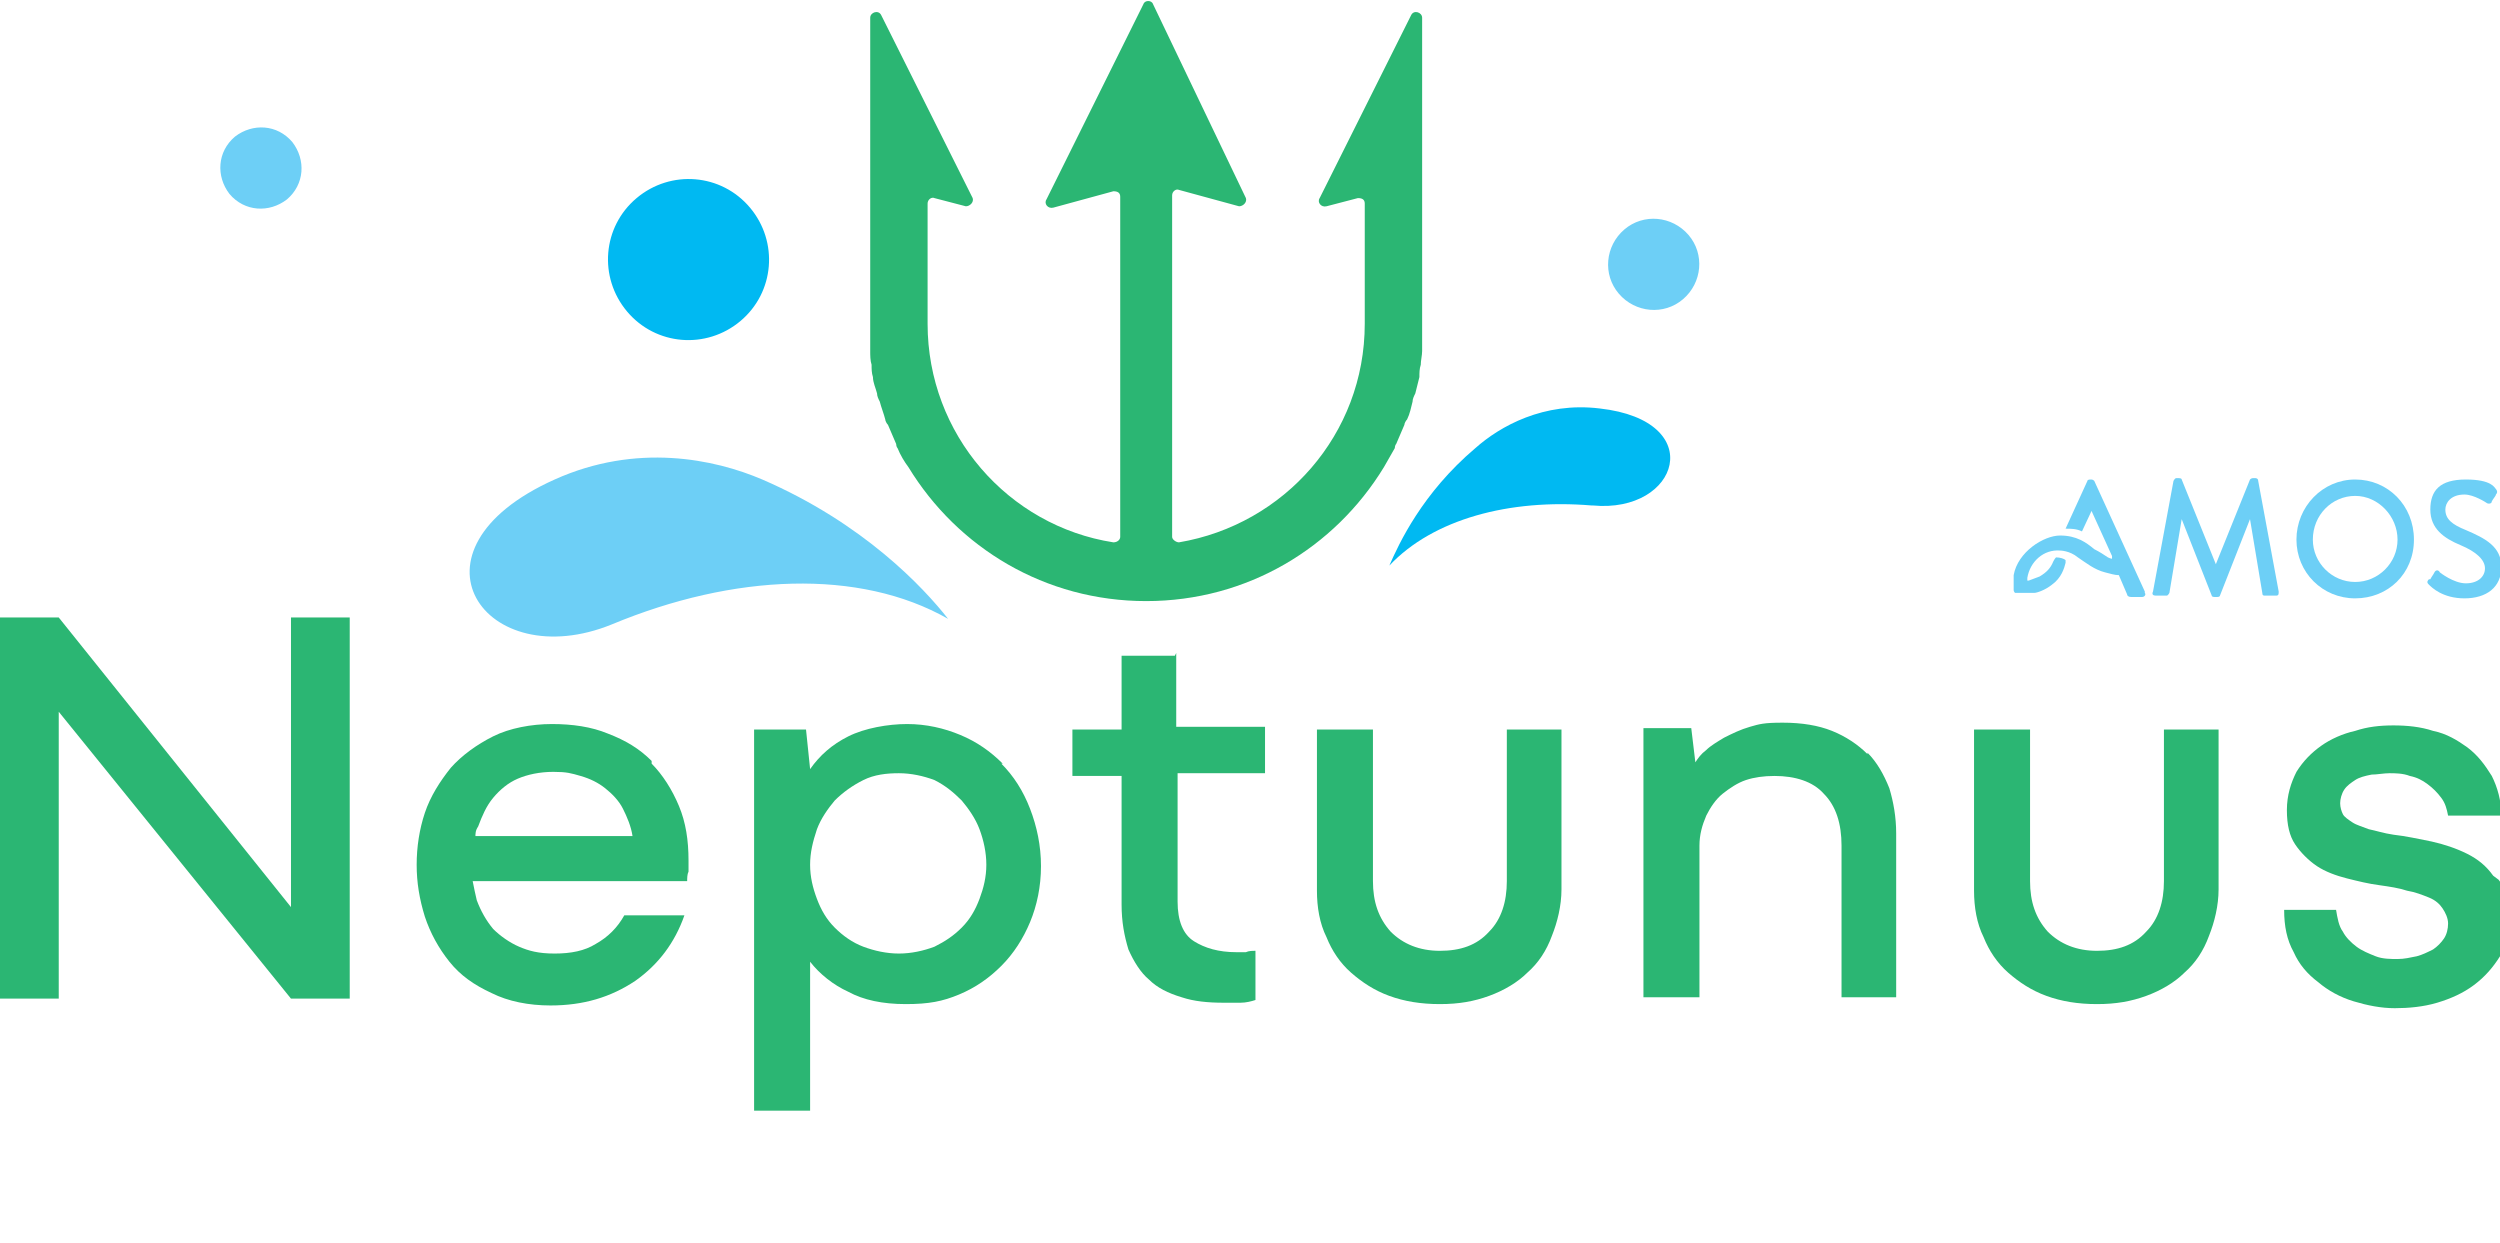 <?xml version="1.0" encoding="UTF-8"?>
<svg xmlns="http://www.w3.org/2000/svg" width="183" height="91" viewBox="0 0 183 91" fill="none">
  <g clip-path="url(#clip0_35_4)">
    <path d="M159.1 35.2C159.1 35.2 159.2 35 159.3 35H159.5C159.5 35 159.7 35 159.7 35.1L162.2 41.3L164.7 35.1C164.7 35.1 164.8 35 164.9 35H165.1C165.1 35 165.3 35 165.3 35.2L166.8 43.3C166.8 43.5 166.8 43.6 166.6 43.6H165.8C165.7 43.6 165.6 43.6 165.6 43.4L164.7 38L162.5 43.6C162.5 43.6 162.5 43.7 162.3 43.7H162.1C162.1 43.7 161.9 43.7 161.9 43.6L159.7 38L158.8 43.4C158.8 43.4 158.7 43.6 158.6 43.6H157.8C157.6 43.6 157.5 43.5 157.6 43.3L159.1 35.2Z" fill="#6DCFF6"></path>
    <path d="M172.4 35.1C174.8 35.1 176.7 37 176.7 39.5C176.7 42 174.8 43.8 172.4 43.8C170 43.8 168.1 41.9 168.1 39.5C168.1 37.1 170 35.1 172.4 35.1ZM172.4 42.6C174.1 42.6 175.5 41.2 175.5 39.5C175.5 37.8 174.1 36.3 172.4 36.3C170.7 36.3 169.3 37.7 169.3 39.5C169.3 41.2 170.7 42.6 172.4 42.6Z" fill="#6DCFF6"></path>
    <path d="M177.9 42.4C178 42.2 178.1 42.1 178.2 41.9C178.3 41.7 178.5 41.7 178.6 41.9C178.6 41.9 179.6 42.7 180.5 42.7C181.4 42.7 181.9 42.2 181.9 41.6C181.9 41 181.3 40.4 180.1 39.9C178.9 39.4 177.9 38.7 177.9 37.3C177.9 35.9 178.6 35.1 180.5 35.1C182.4 35.1 182.6 35.7 182.7 35.8C182.7 35.8 182.9 36 182.7 36.2C182.7 36.3 182.5 36.5 182.4 36.7C182.4 36.9 182.1 36.9 182 36.8C182 36.8 181.1 36.2 180.4 36.2C179.4 36.2 179 36.8 179 37.3C179 38 179.5 38.4 180.5 38.8C181.9 39.4 183.1 40 183.1 41.5C183.1 43 182 43.8 180.4 43.8C178.8 43.8 178 43 177.8 42.8C177.7 42.7 177.6 42.6 177.8 42.4" fill="#6DCFF6"></path>
    <path d="M157 43.3L153.3 35.2C153.3 35.2 153.2 35.1 153.1 35.1H153C153 35.1 152.8 35.1 152.8 35.2L151.2 38.7C151.6 38.7 152 38.7 152.4 38.9L153.1 37.4L154.6 40.7V40.9C154.6 40.9 154.5 40.9 154.3 40.8C154 40.6 153.7 40.4 153.3 40.2C152.7 39.7 152 39.2 150.8 39.2C149.6 39.2 147.7 40.4 147.4 42.1C147.4 42.2 147.4 42.4 147.4 42.5C147.4 42.7 147.4 43 147.4 43.2C147.4 43.3 147.5 43.4 147.5 43.4C147.5 43.4 147.7 43.4 147.8 43.4C147.9 43.4 148.1 43.4 148.2 43.4C148.2 43.4 148.4 43.4 148.5 43.4C148.6 43.4 148.8 43.4 148.9 43.4C149.1 43.4 149.7 43.2 150.2 42.8C150.9 42.3 151.1 41.6 151.2 41.2C151.2 41.2 151.2 41.1 151.2 41C151.1 40.9 150.8 40.8 150.5 40.8C150.5 40.8 150.4 40.9 150.3 41.1C150.1 41.6 149.8 41.9 149.3 42.2C149 42.3 148.8 42.4 148.5 42.5C148.5 42.5 148.5 42.5 148.4 42.5C148.4 42.5 148.4 42.4 148.4 42.3C148.6 41.1 149.6 40.2 150.8 40.3C150.8 40.3 151.5 40.3 152.1 40.8C152.7 41.2 153.3 41.7 154.1 41.9C154.5 42 154.8 42.1 155.1 42.1L155.7 43.5C155.7 43.6 155.8 43.7 156 43.7H156.8C157 43.7 157.1 43.5 157 43.4" fill="#6DCFF6"></path>
    <path d="M123.2 21.9C124.6 20.7 124.8 18.6 123.6 17.2C122.4 15.8 120.3 15.6 118.9 16.8C117.5 18 117.3 20.1 118.5 21.5C119.7 22.9 121.8 23.1 123.2 21.9Z" fill="#6DCFF6"></path>
    <path d="M54.2 23.5C56.7 21.4 57 17.7 54.9 15.2C52.8 12.7 49.1 12.4 46.6 14.5C44.1 16.6 43.8 20.3 45.9 22.8C48 25.3 51.7 25.6 54.2 23.5Z" fill="#00B9F2"></path>
    <path d="M21 14.6C22.3 13.5 22.4 11.7 21.4 10.4C20.3 9.1 18.5 9 17.2 10C15.9 11.1 15.8 12.9 16.8 14.2C17.9 15.5 19.7 15.6 21 14.6Z" fill="#6DCFF6"></path>
    <path d="M116.6 37C122.9 37.6 125.1 30.8 117.1 29.9C113 29.4 109.8 31.2 108 32.8C104.1 36.1 102.4 39.8 101.7 41.4C104.9 38 110.5 36.5 116.5 37H116.6Z" fill="#00B9F2"></path>
    <path d="M40.6 35.1C29 40.3 35.5 49.5 44.8 45.7C53.7 42 62.9 41.6 69.4 45.3C67.6 43 63.2 38.3 55.8 35.1C52.3 33.6 46.6 32.4 40.6 35.1Z" fill="#6DCFF6"></path>
    <path d="M63.7 23.8C63.7 24 63.7 24.2 63.7 24.4C63.7 24.8 63.7 25.3 63.7 25.7C63.7 26 63.7 26.4 63.8 26.7C63.8 27 63.8 27.3 63.9 27.6C63.9 28 64.1 28.4 64.2 28.8C64.2 29 64.3 29.2 64.4 29.4C64.5 29.8 64.7 30.3 64.8 30.7C64.8 30.8 64.9 31 65 31.1C65.2 31.6 65.4 32 65.6 32.5C65.6 32.5 65.6 32.7 65.7 32.8C65.9 33.3 66.2 33.8 66.5 34.2C70.1 40.1 76.5 44 83.9 44C91.3 44 97.7 40.1 101.3 34.2C101.6 33.7 101.8 33.3 102.1 32.8C102.1 32.8 102.1 32.6 102.2 32.5C102.4 32 102.6 31.6 102.8 31.1C102.8 31 102.9 30.8 103 30.7C103.2 30.3 103.3 29.8 103.4 29.4C103.4 29.2 103.5 29 103.6 28.8C103.7 28.4 103.8 28 103.9 27.6C103.9 27.3 103.9 27 104 26.7C104 26.4 104.1 26 104.1 25.7C104.1 25.1 104.1 24.6 104.1 24V23.8V1.3C104.1 0.9 103.5 0.7 103.3 1.1L96.6 14.5C96.4 14.8 96.7 15.2 97.1 15.1L99.4 14.5C99.7 14.5 99.9 14.6 99.9 14.9V23.7C99.9 31.8 94 38.4 86.3 39.7C86.1 39.7 85.8 39.5 85.8 39.3V14.3C85.8 14 86.1 13.8 86.3 13.9L90.7 15.1C91 15.1 91.3 14.8 91.2 14.5L84.4 0.3C84.3 -4.88311e-05 83.8 -4.88311e-05 83.7 0.3L76.6 14.6C76.4 14.9 76.7 15.3 77.1 15.2L81.5 14C81.8 14 82 14.1 82 14.4V39.3C82 39.5 81.8 39.7 81.5 39.7C73.8 38.5 67.9 31.8 67.9 23.7V14.9C67.9 14.6 68.2 14.4 68.4 14.5L70.7 15.1C71 15.1 71.3 14.8 71.2 14.5L64.5 1.1C64.3 0.7 63.7 0.9 63.7 1.3V23.7V23.8Z" fill="#2BB673"></path>
    <path d="M21.3 66.4L4.3 45.2H0V73.1H4.3V52.1L21.3 73.1H25.6V45.2H21.3V66.4Z" fill="#2BB673"></path>
    <path d="M47.7 55.7C46.8 54.8 45.8 54.2 44.5 53.7C43.3 53.2 41.9 53 40.4 53C38.9 53 37.3 53.3 36.1 53.9C34.9 54.5 33.8 55.3 33 56.2C32.2 57.2 31.5 58.3 31.1 59.5C30.7 60.7 30.5 62 30.5 63.3C30.5 64.6 30.7 65.8 31.1 67.1C31.5 68.3 32.1 69.4 32.9 70.4C33.7 71.4 34.7 72.1 36 72.7C37.2 73.3 38.7 73.6 40.3 73.6C42.7 73.6 44.7 73 46.5 71.8C48.2 70.6 49.4 69 50.1 67H45.7C45.2 67.9 44.5 68.6 43.6 69.1C42.8 69.6 41.8 69.8 40.6 69.8C39.4 69.8 38.7 69.6 38 69.3C37.3 69 36.6 68.5 36.1 68C35.6 67.4 35.2 66.7 34.9 65.9C34.8 65.5 34.7 65 34.6 64.5H50.3C50.3 64.3 50.3 64 50.4 63.8C50.4 63.5 50.4 63.3 50.4 63C50.4 61.5 50.2 60.2 49.7 59C49.2 57.8 48.5 56.7 47.7 55.9V55.7ZM34.8 61.3C34.8 61 34.8 60.8 35 60.5C35.3 59.7 35.6 59 36.1 58.4C36.6 57.8 37.2 57.3 37.9 57C38.6 56.7 39.5 56.5 40.5 56.5C41.5 56.5 41.8 56.6 42.5 56.8C43.2 57 43.8 57.3 44.3 57.7C44.8 58.1 45.3 58.6 45.6 59.2C45.9 59.8 46.2 60.5 46.3 61.2H34.7L34.8 61.3Z" fill="#2BB673"></path>
    <path d="M73.4 55.9C72.5 55 71.5 54.3 70.3 53.8C69.1 53.3 67.8 53 66.4 53C65 53 63.3 53.3 62.1 53.9C60.9 54.5 60 55.3 59.3 56.3L59 53.4H55.2V81.3H59.3V70.4C60 71.3 61 72.1 62.1 72.6C63.2 73.2 64.6 73.5 66.3 73.5C68 73.5 69 73.3 70.2 72.8C71.4 72.3 72.4 71.6 73.3 70.7C74.2 69.8 74.9 68.7 75.4 67.5C75.9 66.3 76.2 64.9 76.2 63.4C76.2 61.9 75.9 60.5 75.4 59.2C74.9 57.9 74.2 56.8 73.3 55.9H73.4ZM71.7 65.8C71.4 66.6 71 67.3 70.4 67.9C69.8 68.5 69.2 68.9 68.4 69.3C67.6 69.6 66.7 69.8 65.8 69.8C64.9 69.8 64 69.6 63.2 69.3C62.4 69 61.7 68.5 61.1 67.9C60.5 67.3 60.1 66.6 59.8 65.8C59.5 65 59.3 64.2 59.3 63.3C59.3 62.4 59.5 61.6 59.8 60.7C60.1 59.9 60.6 59.2 61.1 58.6C61.7 58 62.4 57.5 63.2 57.1C64 56.7 64.9 56.6 65.8 56.6C66.7 56.6 67.6 56.8 68.4 57.1C69.2 57.5 69.8 58 70.4 58.6C70.9 59.2 71.4 59.9 71.7 60.7C72 61.5 72.2 62.4 72.2 63.3C72.2 64.2 72 65 71.7 65.8Z" fill="#2BB673"></path>
    <path d="M110.3 64.5C110.3 66 109.9 67.3 109 68.2C108.1 69.2 106.9 69.6 105.4 69.6C103.9 69.6 102.7 69.1 101.8 68.2C100.9 67.2 100.5 66 100.5 64.5V53.4H96.4V65.2C96.4 66.4 96.6 67.6 97.1 68.6C97.5 69.6 98.1 70.5 98.9 71.2C99.7 71.9 100.6 72.5 101.7 72.9C102.8 73.3 104 73.5 105.4 73.5C106.8 73.5 107.9 73.3 109 72.9C110.1 72.5 111.1 71.9 111.8 71.2C112.6 70.5 113.2 69.6 113.6 68.5C114 67.5 114.3 66.3 114.3 65.1V53.4H110.3V64.5Z" fill="#2BB673"></path>
    <path d="M136.7 55.2C136 54.5 135.1 53.9 134.1 53.5C133.1 53.1 131.9 52.9 130.5 52.9C129.1 52.9 128.8 53 128.1 53.2C127.4 53.4 126.8 53.7 126.2 54C125.7 54.3 125.2 54.6 124.9 54.9C124.5 55.2 124.3 55.5 124.1 55.8L123.8 53.3H120.3V73H124.4V61.9C124.4 61.1 124.6 60.4 124.9 59.7C125.2 59.1 125.6 58.5 126.1 58.1C126.6 57.7 127.2 57.3 127.8 57.1C128.4 56.9 129.1 56.8 129.9 56.8C131.4 56.8 132.7 57.2 133.5 58.1C134.4 59 134.8 60.3 134.8 61.9V73H138.8V61C138.8 59.8 138.6 58.7 138.3 57.7C137.9 56.7 137.4 55.8 136.7 55.1V55.2Z" fill="#2BB673"></path>
    <path d="M158.4 64.5C158.4 66 158 67.3 157.1 68.2C156.2 69.2 155 69.6 153.5 69.6C152 69.6 150.8 69.1 149.9 68.2C149 67.2 148.6 66 148.6 64.5V53.4H144.5V65.2C144.5 66.4 144.7 67.6 145.2 68.6C145.6 69.6 146.2 70.5 147 71.2C147.8 71.9 148.7 72.5 149.8 72.9C150.9 73.3 152.1 73.5 153.5 73.5C154.9 73.5 156 73.3 157.1 72.9C158.2 72.5 159.2 71.9 159.9 71.2C160.7 70.5 161.3 69.6 161.7 68.5C162.1 67.5 162.4 66.3 162.4 65.1V53.4H158.4V64.5Z" fill="#2BB673"></path>
    <path d="M182.5 64.1C182 63.4 181.4 62.9 180.6 62.5C179.8 62.1 178.9 61.8 178 61.6C177 61.4 176.1 61.2 175.2 61.1C174.5 61 173.9 60.8 173.4 60.7C172.9 60.5 172.5 60.4 172.2 60.2C171.9 60 171.6 59.8 171.5 59.6C171.4 59.4 171.3 59.1 171.3 58.8C171.3 58.5 171.4 58.1 171.6 57.8C171.8 57.5 172.1 57.3 172.4 57.1C172.7 56.9 173.1 56.8 173.6 56.7C174 56.7 174.5 56.6 174.9 56.6C175.3 56.6 175.9 56.6 176.4 56.8C176.9 56.9 177.3 57.1 177.7 57.4C178.1 57.7 178.4 58 178.7 58.4C179 58.8 179.1 59.2 179.2 59.7H183.1C183.1 58.6 182.8 57.6 182.4 56.8C181.9 56 181.4 55.3 180.6 54.7C179.9 54.2 179.1 53.7 178.1 53.5C177.2 53.2 176.2 53.1 175.2 53.1C174.2 53.1 173.3 53.2 172.4 53.5C171.5 53.7 170.6 54.1 169.9 54.6C169.2 55.1 168.6 55.7 168.1 56.5C167.7 57.3 167.4 58.2 167.4 59.3C167.4 60.4 167.6 61.2 168 61.8C168.4 62.4 169 63 169.6 63.4C170.2 63.8 171 64.1 171.8 64.3C172.6 64.5 173.4 64.7 174.2 64.8C174.9 64.9 175.6 65 176.2 65.2C176.8 65.3 177.3 65.5 177.8 65.7C178.3 65.9 178.6 66.2 178.8 66.5C179 66.8 179.2 67.2 179.2 67.6C179.2 68 179.1 68.4 178.9 68.7C178.7 69 178.4 69.3 178.1 69.5C177.7 69.7 177.3 69.9 176.9 70C176.4 70.1 176 70.2 175.5 70.2C175 70.2 174.4 70.2 173.9 70C173.4 69.8 172.9 69.6 172.5 69.3C172.1 69 171.7 68.6 171.5 68.2C171.2 67.8 171.1 67.2 171 66.6H167.2C167.2 67.8 167.4 68.8 167.9 69.7C168.3 70.6 168.9 71.3 169.7 71.9C170.4 72.5 171.3 73 172.3 73.3C173.3 73.6 174.3 73.8 175.3 73.8C176.3 73.8 177.4 73.7 178.4 73.4C179.4 73.1 180.3 72.7 181.1 72.1C181.9 71.5 182.5 70.8 183 70C183.5 69.2 183.7 68.2 183.7 67.1C183.7 66 183.4 65 182.9 64.4L182.5 64.1Z" fill="#2BB673"></path>
    <path d="M86 48H82.1V53.4H78.5V56.8H82.1V66.2C82.1 67.5 82.3 68.5 82.6 69.5C83 70.4 83.5 71.2 84.1 71.7C84.7 72.3 85.5 72.7 86.5 73C87.4 73.3 88.4 73.4 89.6 73.4C90.8 73.4 90.4 73.4 90.8 73.4C91.2 73.4 91.6 73.3 91.9 73.2V69.6C91.7 69.6 91.4 69.6 91.2 69.7C90.9 69.7 90.7 69.7 90.5 69.7C89.2 69.7 88.2 69.4 87.4 68.9C86.6 68.4 86.2 67.4 86.2 66V56.6H92.6V53.2H86.1V47.8L86 48Z" fill="#2BB673"></path>
  </g>
  <defs>
    <clipPath id="clip0_35_4">
      <rect width="183" height="91" fill="white"></rect>
    </clipPath>
  </defs>
</svg>
